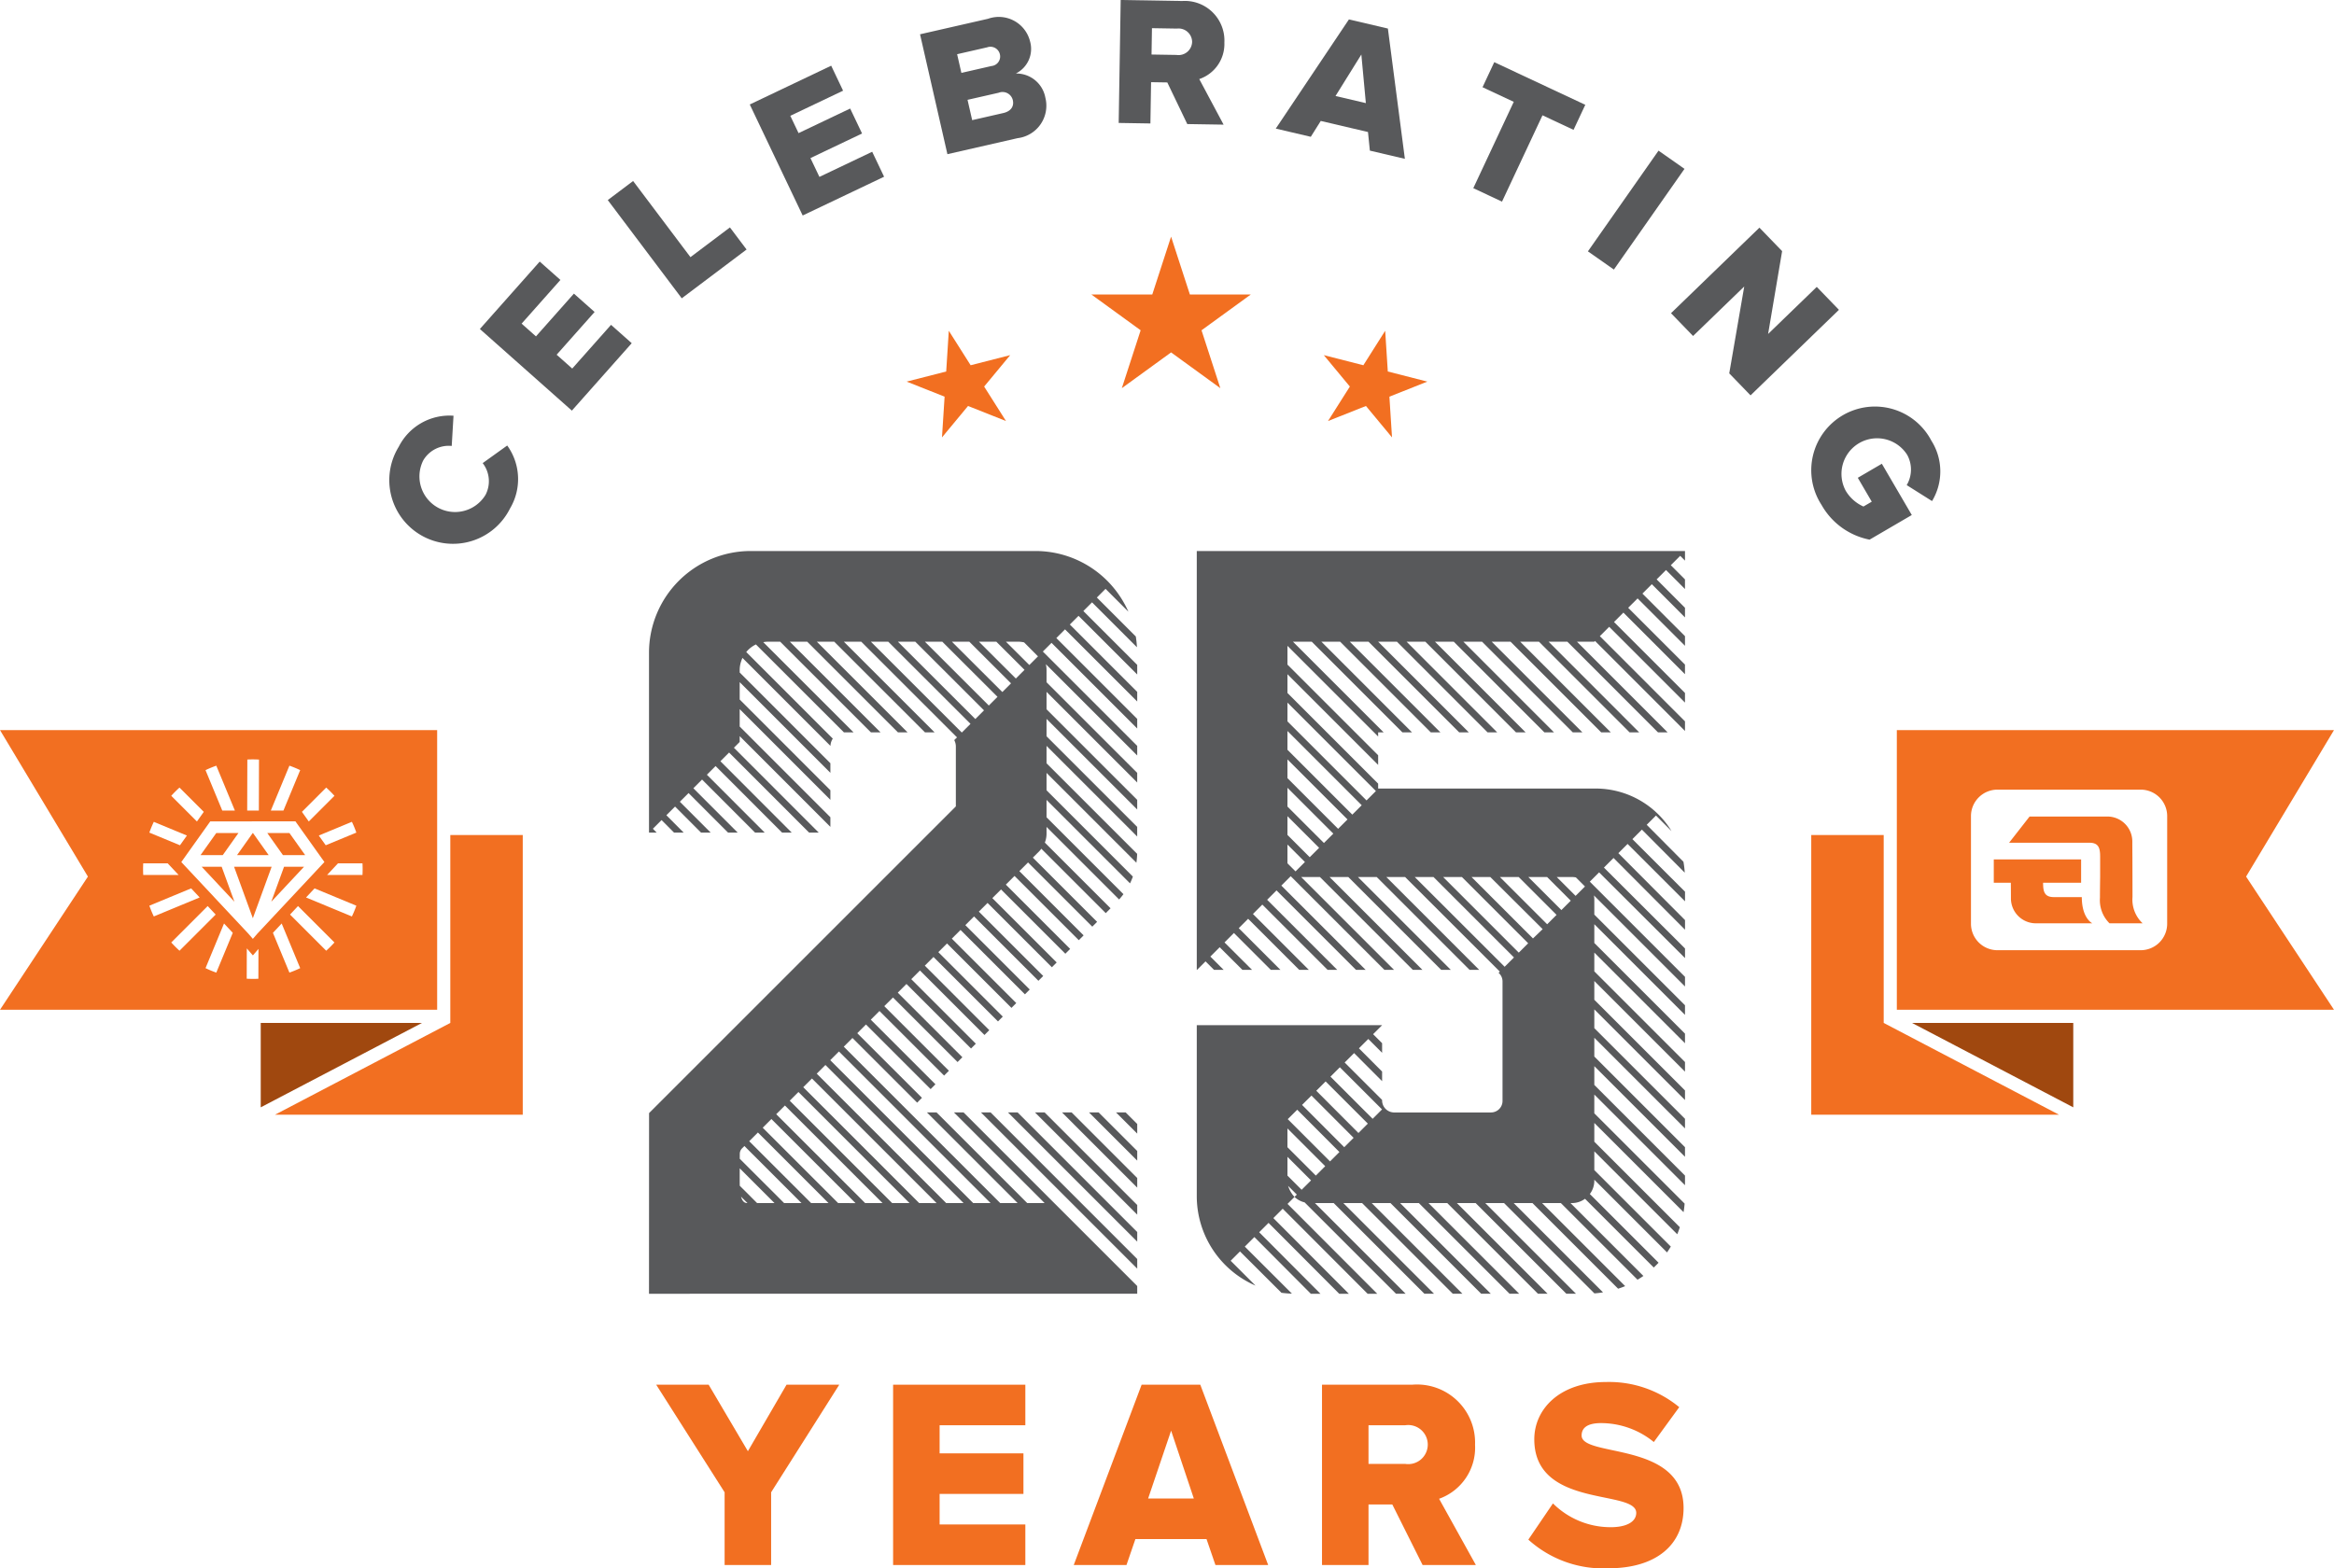 <?xml version="1.0" encoding="UTF-8"?> <svg xmlns="http://www.w3.org/2000/svg" viewBox="0 0 180 120.98"><defs><style> .cls-1 { fill: #58595b; } .cls-2 { fill: #f26f21; } .cls-3 { fill: #a0480f; } </style></defs><g id="Layer_2" data-name="Layer 2"><g id="_ÎÓÈ_1" data-name="—ÎÓÈ_1"><g><polygon class="cls-1" points="86.07 85.816 87.704 87.45 87.704 86.707 86.812 85.816 86.07 85.816"></polygon><polygon class="cls-1" points="83.986 85.816 87.704 89.533 87.704 88.791 84.729 85.816 83.986 85.816"></polygon><polygon class="cls-1" points="81.903 85.815 86.202 90.115 87.704 91.617 87.704 90.874 86.944 90.115 82.645 85.816 81.903 85.815"></polygon><polygon class="cls-1" points="79.819 85.815 84.118 90.115 87.704 93.7 87.704 92.958 84.861 90.115 80.562 85.815 79.819 85.815"></polygon><polygon class="cls-1" points="77.736 85.815 82.035 90.115 87.704 95.783 87.704 95.041 82.777 90.115 78.478 85.815 77.736 85.815"></polygon><polygon class="cls-1" points="75.653 85.815 79.952 90.115 87.704 97.867 87.704 97.124 80.694 90.115 76.395 85.815 75.653 85.815"></polygon><path class="cls-1" d="M87.704,99.803V99.208L78.611,90.115l-4.299-4.299h-.742l4.299,4.299,2.695,2.695H79.222L76.527,90.115l-4.299-4.299h-.742L75.785,90.115,78.48,92.809H77.139L74.444,90.115l-9.372-9.371.67-.671,4.99,4.989.37-.372-4.989-4.987.671-.671,4.987,4.986.37-.372-4.986-4.985.671-.67,4.984,4.983.37-.372L68.196,77.618l.671-.67,4.981,4.981.37-.372-4.981-4.98.67-.67,4.979,4.978.37-.372-4.978-4.977.67-.67,4.976,4.975.37-.372L71.322,74.493l.67-.67,4.974,4.972.37-.372-4.972-4.971.67-.671,4.971,4.97.37-.372-4.97-4.969.671-.671,4.968,4.967.37-.372-4.967-4.966.671-.67,4.965,4.964.37-.372-4.964-4.964.67-.67,4.963,4.962.37-.372-4.962-4.961.67-.67,4.96,4.959.37-.372-4.959-4.958.67-.67,4.958,4.956.37-.372-4.956-4.956.67-.67,4.955,4.954.37-.372-4.954-4.953.501-.501a1.856,1.856,0,0,0,.153-.187l4.969,4.968L85.648,70.068l-5.068-5.067a1.89,1.89,0,0,0,.13-.68v-.53l5.597,5.596q.177-.197.334-.409L80.71,63.048V61.707l6.438,6.437a5.374,5.374,0,0,0,.221-.521l-6.659-6.658V59.624l6.929,6.928a5.417,5.417,0,0,0,.058-.685L80.71,58.881V57.54l6.991,6.99 0-.742-6.991-6.99V55.457l6.992,6.99 0-.742-6.992-6.99V53.373l6.992,6.991V59.622L80.71,52.631v-.952a2.113,2.113,0,0,0-.052-.444l7.045,7.046v-.742L81.221,51.057l-.796-.796.67-.67,1.467,1.467,5.141,5.141 0-.742-4.399-4.399-1.838-1.838.67-.67L84.645,51.057l3.058,3.058 0-.742L85.387,51.057l-2.879-2.88.67-.67,3.55,3.55.975.975 0-.742-.233-.233-3.921-3.921.67-.67,3.463,3.464a7.81,7.81,0,0,0-.088-.831l-3.003-3.004.67-.67,1.761,1.762A7.908,7.908,0,0,0,85.631,45.054a7.818,7.818,0,0,0-5.775-2.547H57.9a7.848,7.848,0,0,0-7.848,7.848V64.229h.59l-.292-.296.67-.671.963.967H52.725L51.391,62.89l.67-.67,2.004,2.009h.742l-2.376-2.38.671-.67,3.046,3.05h.742l-3.417-3.422.67-.671,4.088,4.092h.743L54.516,59.765l.67-.67,5.129,5.134h.742L55.558,58.723l.67-.67,6.171,6.176h.742L56.6,57.682l.446-.446v-.448l6.994,6.999v-.742l-6.994-6.998V54.704l6.994,6.998v-.742L57.046,53.962V52.621l6.994,6.998v-.742l-6.994-6.998v-.199a2.091,2.091,0,0,1,.098-.623,2.309,2.309,0,0,1,.116-.305l.305.305,6.48,6.484a1.086,1.086,0,0,1,.181-.562L58.307,51.057,57.551,50.3a2.176,2.176,0,0,1,.747-.586l1.343,1.342,5.446,5.443c.015-.001.03-.005.046-.005h.691L60.384,51.057l-1.52-1.519a2.171,2.171,0,0,1,.36-.036h.945l1.556,1.556,5.441,5.438h.742L62.467,51.057,60.911,49.501h1.341l1.556,1.556,5.441,5.438h.742L64.551,51.057,62.995,49.501h1.341L65.892,51.057l5.441,5.438H72.075L66.634,51.057,65.078,49.501h1.341L67.975,51.057l5.828,5.825-.211.211a1.081,1.081,0,0,1,.124.496v4.619l-23.659,23.659-.002,4.248-.003,9.689ZM78.532,49.501a2.121,2.121,0,0,1,.449.055l1.07,1.077-.423.423-.245.245-.246-.245L77.578,49.501Zm-1.696,0,1.559,1.556.617.616-.67.67-1.289-1.286L75.495,49.501Zm-2.083,0,1.558,1.556,1.66,1.658-.67.67L74.969,51.057,73.411,49.501Zm-2.084,0L74.226,51.057,76.929,53.756l-.671.671L72.885,51.057,71.328,49.501Zm-2.083,0,1.557,1.556,3.744,3.741-.67.67L70.802,51.057,69.245,49.501ZM68.718,51.057,67.161,49.501h1.341l1.557,1.556,4.787,4.783-.671.67ZM57.638,92.809c-.265,0-.407-.19-.488-.495l.496.495Zm.751,0-1.336-1.335c-.007-.259-.006-.544-.006-.843l.002-.503,2.682,2.681Zm2.084,0L57.776,90.115l-.725-.725.002-.378a.607.607,0,0,1,.178-.427l.178-.178,1.709,1.708,2.696,2.695Zm2.083,0L59.86,90.115,57.78,88.035l.671-.671,2.751,2.75,2.695,2.695Zm2.083,0L61.943,90.115l-3.122-3.121.67-.67,3.793,3.792,2.695,2.695Zm2.083,0L64.027,90.115l-4.164-4.163.67-.67,4.834,4.834L68.063,92.809Zm2.083,0L66.11,90.115,60.905,84.91l.67-.67,5.876,5.875,2.695,2.695Zm2.084,0L68.194,90.115l-6.247-6.246.671-.67,6.918,6.917,2.695,2.695Zm-6.189-11.695,9.001,9,2.695,2.695H75.056L72.36,90.115l-8.331-8.33Zm-1.712,1.712.67-.67L71.618,90.115l2.695,2.695H72.972L70.277,90.115Z"></path><path class="cls-1" d="M126.292,46.163l3.656,3.656v-.742l-3.284-3.285.726-.726,2.558,2.563v-.742l-2.187-2.192.722-.723,1.464,1.467v-.742l-1.093-1.096.723-.723.371.371v-.741H92.296V74.816h.023l.653-.653.652.653h.742L93.343,73.792l.72-.72,1.751,1.744H96.557l-2.122-2.115.727-.727,2.843,2.843h.742L95.533,71.602l.724-.724,3.938,3.938h.742l-4.309-4.309.724-.724,5.033,5.033h.742L97.723,69.412l.724-.724,6.128,6.128h.742l-6.499-6.499.724-.724,7.223,7.223h.742L100.346,67.655h1.448l7.161,7.161h.742l-7.161-7.161h1.447l7.161,7.161h.742l-7.161-7.161h1.448l7.161,7.161h.742l-7.161-7.161h1.448l7.305,7.296-.096.096a.874.874,0,0,1,.304.657v9.226a.887.887,0,0,1-.887.887h-7.513a.933.933,0,0,1-.887-.887v-.078l-2.888-2.888.728-.725,2.16,2.166v-.742l-1.788-1.794.722-.719,1.066,1.066v-.742l-.694-.694.694-.691v-.006H92.296V92.27A7.53,7.53,0,0,0,96.825,99.174l-1.916-1.916.72-.72,3.198,3.191a7.596,7.596,0,0,0,.807.065l-3.634-3.627.738-.737,4.354,4.374h.742l-4.725-4.745.722-.722,5.451,5.467h.742l-5.822-5.838.722-.722,6.548,6.56h.742L99.295,92.872l.537-.537a2.221,2.221,0,0,1-.491-.852l.672.671-.18.18a1.732,1.732,0,0,0,.782.422l7.047,7.047h.742l-6.994-6.994h1.448l6.994,6.994h.742L103.6,92.809h1.447l6.994,6.994h.742l-6.994-6.994h1.448l6.994,6.994h.742l-6.994-6.994h1.447l6.994,6.994h.742l-6.994-6.994h1.448l6.994,6.994h.742l-6.994-6.994h1.448l6.994,6.994h.742l-6.994-6.994h1.448l6.966,6.966c.224-.016.445-.043.664-.079l-6.887-6.887h1.447l6.605,6.605c.184-.061.367-.124.544-.199l-6.406-6.406h1.448l5.912,5.912c.154-.092.306-.188.452-.291l-5.621-5.621h.109a1.711,1.711,0,0,0,1.008-.331l5.302,5.302q.192-.179.372-.37L122.61,92.109h-0a1.708,1.708,0,0,0,.345-1.025V91.006l5.608,5.608c.103-.146.199-.297.292-.45l-5.9-5.9V88.816L124.253,90.115l5.098,5.098c.075-.177.138-.359.2-.542l-4.555-4.555-2.041-2.041V86.626l3.489,3.489,3.394,3.394c.036-.217.064-.438.081-.661L127.185,90.115l-4.231-4.231V84.436l5.679,5.679,1.315,1.315v-.742l-.572-.572-6.421-6.421V82.246l6.993,6.993v-.742l-6.993-6.994V80.056l6.993,6.993v-.742l-6.993-6.993V77.866l6.993,6.994v-.742l-6.993-6.993V75.676l6.993,6.993v-.742l-6.993-6.993v-1.448l6.993,6.993v-.742l-6.993-6.993V71.296l6.993,6.994v-.742l-6.993-6.993V69.38a1.731,1.731,0,0,0-.03-.305l7.024,7.024v-.742l-7.342-7.343.717-.717,6.626,6.612v-.742l-6.254-6.24.741-.741,5.513,5.534v-.742l-5.142-5.163.712-.712,4.43,4.427v-.742l-4.059-4.056.734-.734,3.303,3.321a6.959,6.959,0,0,0-.1-.842l-2.832-2.85.715-.715,1.198,1.198a6.866,6.866,0,0,0-5.864-3.28H106.284V60.453l-6.994-6.994v-1.448l6.994,6.994v-.742l-6.994-6.994V49.822l1.235,1.235,5.759,5.759v-.321h.422l-5.438-5.438L99.712,49.501h1.45l1.555,1.556,5.436,5.438h.742l-5.436-5.438-1.555-1.556h1.448l1.555,1.556,5.436,5.438h.742l-5.436-5.438-1.555-1.556h1.445l1.556,1.556,5.438,5.438h.742l-5.438-5.438-1.556-1.556h1.45l1.555,1.556,5.436,5.438h.742l-5.436-5.438L108.475,49.501h1.448l1.555,1.556,5.436,5.438h.742l-5.436-5.438-1.555-1.556h1.449l1.555,1.556,5.435,5.438h.742L114.411,51.057,112.856,49.501h1.44l1.556,1.556,5.441,5.438h.742l-5.441-5.438L115.039,49.501h1.455l1.555,1.556,5.435,5.438h.742l-5.436-5.438L117.236,49.501h1.448l1.555,1.556,5.435,5.438h.742l-5.435-5.438L119.426,49.501h1.448l1.555,1.556,5.436,5.438h.742l-5.436-5.438-1.555-1.556h1.338l.056-.056,1.61,1.611,5.328,5.332v-.742l-4.586-4.59-1.981-1.982.721-.721,2.704,2.704,3.142,3.142v-.742l-2.4-2.4-3.075-3.075.724-.724,3.798,3.799.952.952v-.742l-.21-.21-4.17-4.17ZM102.606,83.055l.725-.723,3.252,3.252-.724.724Zm-2.19,2.181.725-.722,3.251,3.261-.724.724Zm2.881,3.634-.724.724-3.26-3.26.73-.727ZM101.513,84.143l.721-.718,3.254,3.254-.724.724Zm-1.13,7.64-1.093-1.093V89.242l.873.873.945.945Zm1.095-1.095-.574-.574-1.615-1.615v-1.448l2.912,2.912-.15.15Zm19.751-23.033a1.736,1.736,0,0,1,.306.031l.7.7-.724.724-1.454-1.454Zm-1.916,0,1.826,1.826-.724.724-2.549-2.549Zm-2.19,0,2.92,2.921-.724.724-3.644-3.644Zm-2.19,0,4.038,4.021-.746.718-4.739-4.739Zm-2.19,0,5.111,5.111-.724.724L111.296,67.655Zm-2.19,0,6.206,6.206-.719.719L109.106,67.655Zm-10.64-.433-.623-.623V65.152l1.347,1.346Zm1.095-1.095-1.718-1.718V62.962l2.442,2.442Zm1.095-1.095-2.813-2.813V60.772l3.537,3.537Zm1.095-1.095-3.908-3.908v-1.448l4.632,4.632Zm2.914-2.914-1.819,1.819-5.003-5.003V56.391l5.727,5.727.371-.371-6.098-6.098v-1.448Z"></path><polygon class="cls-2" points="15.465 65.967 17.179 65.967 18.388 64.262 16.679 64.262 15.465 65.967"></polygon><polygon class="cls-2" points="23.536 65.967 22.321 64.262 20.613 64.262 21.822 65.967 23.536 65.967"></polygon><polygon class="cls-2" points="20.72 65.967 19.51 64.262 19.491 64.262 18.281 65.967 20.72 65.967"></polygon><polygon class="cls-2" points="15.555 66.866 18.079 69.561 17.096 66.866 15.555 66.866"></polygon><path class="cls-2" d="M33.714,77.896V56.321H0L6.78,67.623,0,77.896ZM19.926,75.504q-.211.01-.425.01c-.159,0-.317-.005-.474-.014l.007-2.339.468.542.431-.5ZM22.784,63.362l2.235,3.138-5.178,5.532-.34.395-.352-.407-5.167-5.519,2.235-3.138Zm-3.72-.833.011-3.937q.211-.011.425-.011c.159,0,.317.005.474.014L19.963,62.529Zm1.822,0,1.434-3.463a8.421,8.421,0,0,1,.831.344l-1.292,3.119Zm2.928.842-.35-.492-.179-.251,1.873-1.873a8.506,8.506,0,0,1,.636.636Zm3.325.026a8.512,8.512,0,0,1,.344.831l-2.362.978-.535-.751ZM22.32,75.03l-1.271-3.068.674-.721L23.151,74.686A8.504,8.504,0,0,1,22.32,75.03Zm2.837-1.689-2.789-2.789.615-.657,2.81,2.81A8.607,8.607,0,0,1,25.157,73.341Zm1.981-2.643L23.602,69.234l.657-.701,3.223,1.335A8.377,8.377,0,0,1,27.138,70.698Zm.816-3.201H25.227l.4-.427.441-.471h1.886c.008.149.012.299.012.449C27.967,67.199,27.962,67.349,27.955,67.497ZM16.681,59.067l1.434,3.463h-.973l-1.292-3.119A8.295,8.295,0,0,1,16.681,59.067ZM13.843,60.756l1.873,1.873-.179.251-.35.492-1.98-1.98A8.559,8.559,0,0,1,13.843,60.756ZM11.862,63.398l2.553,1.058-.535.751-2.362-.978A8.494,8.494,0,0,1,11.862,63.398Zm-.828,3.65c0-.151.004-.301.012-.449h1.886l.442.471.4.427H11.046C11.039,67.349,11.034,67.199,11.034,67.048Zm.484,2.819,3.224-1.335.656.701-3.536,1.465A8.47,8.47,0,0,1,11.519,69.868Zm1.689,2.838,2.81-2.81.615.657L13.844,73.341A8.615,8.615,0,0,1,13.208,72.705Zm4.07-1.465.675.721L16.681,75.03a8.57,8.57,0,0,1-.831-.344Z"></path><polygon class="cls-2" points="20.922 69.562 23.445 66.866 21.905 66.866 20.922 69.562"></polygon><polygon class="cls-2" points="18.053 66.866 19.5 70.836 20.948 66.866 18.053 66.866"></polygon><polygon class="cls-3" points="32.547 78.91 20.108 78.91 20.108 85.423 32.547 78.91"></polygon><polygon class="cls-2" points="40.315 85.99 40.315 64.415 34.728 64.415 34.728 78.91 34.722 78.91 34.724 78.914 21.211 85.99 40.315 85.99"></polygon><path class="cls-2" d="M146.285,56.321V77.896H180L173.22,67.623,180,56.321Zm20.849,14.938a2.043,2.043,0,0,1-2.043,2.043H154.046a2.043,2.043,0,0,1-2.043-2.043V62.958a2.043,2.043,0,0,1,2.043-2.043h11.046a2.043,2.043,0,0,1,2.043,2.043Z"></path><path class="cls-2" d="M164.46,69.198c0-.857-.007-3.082-.007-3.082s-.007-.63-.007-1.203a1.924,1.924,0,0,0-1.924-1.924h-5.999l-1.579,2.022h6.194c.737,0,.827.443.827,1.105l-0,1.548s-.015.902-.015,1.594a2.499,2.499,0,0,0,.737,1.969H165.242A2.503,2.503,0,0,1,164.46,69.198Z"></path><path class="cls-2" d="M160.551,69.205H158.392c-.737,0-.827-.444-.827-1.105h2.932v-1.804h-6.735v1.804h1.315s.007.63.007,1.203a1.924,1.924,0,0,0,1.924,1.924h4.354S160.551,70.849,160.551,69.205Z"></path><polygon class="cls-3" points="159.892 85.423 159.892 78.91 147.453 78.91 159.892 85.423"></polygon><polygon class="cls-2" points="145.272 78.91 145.272 64.415 139.685 64.415 139.685 85.99 158.789 85.99 145.276 78.914 145.278 78.91 145.272 78.91"></polygon><path class="cls-1" d="M39.117,34.368l-1.892,1.358a2.278,2.278,0,0,1,.22,2.448,2.747,2.747,0,0,1-4.801-2.663,2.278,2.278,0,0,1,2.193-1.109l.138-2.331a4.375,4.375,0,0,0-4.222,2.391,4.912,4.912,0,1,0,8.582,4.76A4.429,4.429,0,0,0,39.117,34.368Z"></path><polygon class="cls-1" points="48.719 26.475 47.124 25.059 44.131 28.431 42.929 27.364 45.856 24.067 44.26 22.651 41.334 25.949 40.227 24.967 43.22 21.595 41.624 20.179 37.008 25.38 44.103 31.677 48.719 26.475"></polygon><polygon class="cls-1" points="57.576 19.248 56.293 17.544 53.248 19.837 48.826 13.963 46.872 15.434 52.577 23.012 57.576 19.248"></polygon><polygon class="cls-1" points="68.182 13.633 67.264 11.707 63.194 13.646 62.503 12.195 66.483 10.299 65.566 8.373 61.585 10.269 60.949 8.933 65.019 6.995 64.102 5.068 57.823 8.06 61.903 16.624 68.182 13.633"></polygon><path class="cls-1" d="M78.473,10.659a2.524,2.524,0,0,0,2.145-3.13,2.271,2.271,0,0,0-2.277-1.858,2.119,2.119,0,0,0,1.097-2.482,2.483,2.483,0,0,0-3.242-1.74L70.954,2.645l2.111,9.249Zm-.364-2.937c.114.499-.166.869-.735.999l-2.399.547-.358-1.567L77.016,7.155A.814.814,0,0,1,78.109,7.723ZM76.129,3.652a.747.747,0,0,1,.983.534.739.739,0,0,1-.653.908l-2.316.529-.329-1.442Z"></path><path class="cls-1" d="M88.772,6.339l1.251.02L91.564,9.57l2.801.045-1.877-3.515a2.857,2.857,0,0,0,1.937-2.813A3.055,3.055,0,0,0,91.177.077L86.428,0l-.154,9.484,2.446.04Zm.068-4.166,1.934.032A1.044,1.044,0,0,1,91.937,3.233a1.046,1.046,0,0,1-1.197,1.005L88.807,4.206Z"></path><path class="cls-1" d="M101.858,9.33l3.642.854.145,1.436,2.7.633L107.035,2.202l-3.005-.704L98.389,9.92l2.7.633Zm3.13-5.125.348,3.749L102.996,7.406Z"></path><polygon class="cls-1" points="115.837 15.554 118.958 8.895 121.353 10.017 122.259 8.085 115.239 4.796 114.334 6.728 116.742 7.857 113.622 14.516 115.837 15.554"></polygon><rect class="cls-1" x="121.443" y="14.986" width="9.487" height="2.446" transform="translate(40.481 110.232) rotate(-54.97)"></rect><polygon class="cls-1" points="130.571 25.919 134.517 22.101 133.361 28.802 135.003 30.499 141.821 23.901 140.11 22.132 136.358 25.763 137.439 19.372 135.688 17.563 128.87 24.161 130.571 25.919"></polygon><path class="cls-1" d="M140.472,38.938a5.458,5.458,0,0,0,3.712,2.692l3.255-1.9-2.309-3.955-1.855,1.083,1.076,1.843-.639.373a3.006,3.006,0,0,1-1.373-1.224,2.747,2.747,0,0,1,4.741-2.768,2.353,2.353,0,0,1-.033,2.341l1.954,1.231a4.426,4.426,0,0,0-.054-4.662,4.912,4.912,0,1,0-8.476,4.947Z"></path><polygon class="cls-2" points="91.765 22.72 90.315 18.256 88.864 22.72 84.17 22.72 87.968 25.479 86.517 29.944 90.315 27.185 94.113 29.944 92.662 25.479 96.46 22.72 91.765 22.72"></polygon><polygon class="cls-2" points="74.857 28.176 73.172 25.516 72.972 28.658 69.921 29.438 72.848 30.6 72.647 33.742 74.656 31.318 77.583 32.48 75.898 29.82 77.907 27.396 74.857 28.176"></polygon><polygon class="cls-2" points="107.028 28.658 106.827 25.516 105.143 28.176 102.093 27.396 104.102 29.82 102.417 32.48 105.343 31.318 107.353 33.742 107.152 30.6 110.078 29.438 107.028 28.658"></polygon><polygon class="cls-2" points="57.677 111.95 54.652 106.82 50.607 106.82 55.883 115.12 55.883 120.73 59.47 120.73 59.47 115.12 64.725 106.82 60.659 106.82 57.677 111.95"></polygon><polygon class="cls-2" points="68.877 120.73 79.075 120.73 79.075 117.601 72.464 117.601 72.464 115.245 78.929 115.245 78.929 112.117 72.464 112.117 72.464 109.948 79.075 109.948 79.075 106.82 68.877 106.82 68.877 120.73"></polygon><path class="cls-2" d="M88.043,106.82l-5.235,13.91h4.067l.688-2.002h5.485l.688,2.002H97.803l-5.235-13.91Zm.501,8.78,1.773-5.235,1.752,5.235Z"></path><path class="cls-2" d="M113.757,111.449a4.479,4.479,0,0,0-4.838-4.63H101.954v13.91h3.587v-4.671H107.376l2.336,4.671H113.82l-2.836-5.109A4.189,4.189,0,0,0,113.757,111.449ZM108.377,112.93h-2.836v-2.982H108.377a1.508,1.508,0,1,1,0,2.982Z"></path><path class="cls-2" d="M121.976,110.741c0-.605.458-.959,1.502-.959a6.446,6.446,0,0,1,4.066,1.46l1.96-2.69a8.485,8.485,0,0,0-5.651-1.939c-3.566,0-5.527,2.085-5.527,4.421,0,5.36,7.862,3.837,7.862,5.673,0,.688-.751,1.105-1.96,1.105a6.299,6.299,0,0,1-4.463-1.835l-1.898,2.794a8.597,8.597,0,0,0,6.174,2.211c3.733,0,5.797-1.856,5.797-4.651C129.838,111.157,121.976,112.45,121.976,110.741Z"></path></g></g></g></svg> 